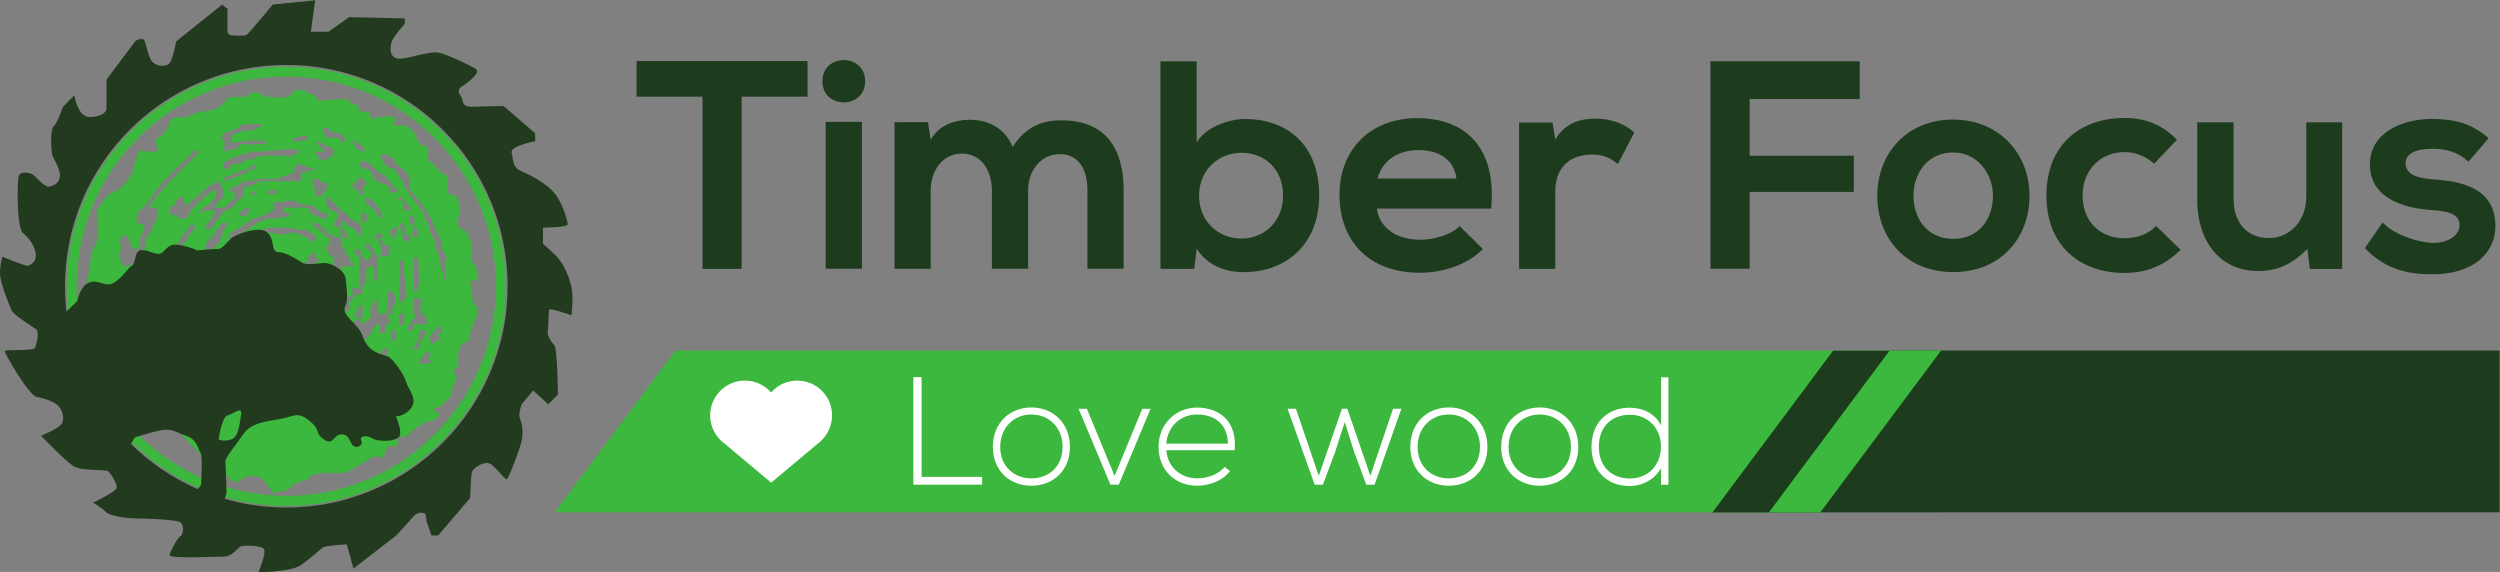 <?xml version="1.0" encoding="utf-8"?>
<!-- Generator: Adobe Illustrator 23.0.1, SVG Export Plug-In . SVG Version: 6.00 Build 0)  -->
<svg version="1.1" id="Layer_1" xmlns="http://www.w3.org/2000/svg" xmlns:xlink="http://www.w3.org/1999/xlink" x="0px" y="0px"
	 viewBox="0 0 1187.2 271.6" style="enable-background:new 0 0 1187.2 271.6;" xml:space="preserve">
<rect x="0" y="0" width="1187.2" height="271.6" fill="#808080" stroke="none"/>
<style type="text/css">
	.st0{fill:#1D3C1D;}
	.st1{fill:#3BB83D;}
	.st2{fill:#FFFFFF;}
	.st3{fill:#223B1E;}
	.st4{fill:none;}
</style>
<g id="g10" transform="matrix(1.333,0,0,-1.333,0,592.307)">
	<g id="g12" transform="scale(0.1)">
		<g id="path14">
			<path class="st0" d="M2502.6,4099h-234.8v126.9c213.5,0,394.3,0,609.1,0V4099h-234.8v-613.4h-139.5L2502.6,4099L2502.6,4099z"/>
		</g>
		<g id="path16">
			<path class="st0" d="M2941.6,4009.3V3486h129v523.3H2941.6z M3082.1,4154c0-100.4-152.3-100.4-152.3,0
				C2929.8,4254.5,3082.1,4254.5,3082.1,4154L3082.1,4154z"/>
		</g>
		<g id="path18">
			<path class="st0" d="M3533.6,3485.9v279.2c0,68.7-36.1,131.2-106.9,131.2c-69.7,0-111.1-62.5-111.1-131.2v-279.2h-129v522.3H3306
				l9.6-63.3c27.5,52.9,87.9,71.9,137.6,71.9c62.5,0,124.8-25.4,154.4-97.2c46.5,74,106.9,95.1,174.4,95.1
				c148,0,220.9-90.8,220.9-247.4V3486h-129v281.3c0,68.7-28.6,126.9-98.3,126.9s-113-60.4-113-129V3486h-129V3485.9z"/>
		</g>
		<g id="path20">
			<path class="st0" d="M4271.7,3746.9c0-94,69.7-153.3,151.2-153.3c82.5,0,148,62.5,148,153.3c0,94-65.5,152.3-148,152.3
				C4341.4,3899.2,4271.7,3838,4271.7,3746.9z M4263.1,4224.8V3936c30.7,54,116.2,83.6,171.2,83.6c152.3,0,265.3-93,265.3-272.8
				c0-171.2-115.1-272.8-268.5-272.8c-63.3,0-128,21.1-168,83.6l-8.5-71.9h-120.5v739.2h129V4224.8z"/>
		</g>
		<g id="path22">
			<path class="st0" d="M5188.5,3807.3c-8.5,67.6-61.4,101.5-135.4,101.5c-69.7,0-126.9-33.9-145.9-101.5H5188.5z M4905.1,3700.4
				c8.5-64.4,64.4-111.1,155.5-111.1c47.6,0,110.1,17.9,139.5,48.6l82.5-81.5c-55-57.2-144.8-84.7-224.1-84.7
				c-179.8,0-286.6,111.1-286.6,278.1c0,158.7,107.9,272.8,277,272.8c174.4,0,283.4-107.9,263.4-322.4h-407.1L4905.1,3700.4z"/>
		</g>
		<g id="path24">
			<path class="st0" d="M5531,4007.1l9.6-60.4c40.1,64.4,94,74,146.9,74c54,0,105.8-21.1,134.4-49.7l-58.2-112.2
				c-26.4,22.2-50.8,33.9-93,33.9c-67.6,0-130.1-36.1-130.1-132.2v-274.9h-129v521.2H5531V4007.1z"/>
		</g>
		<g id="path26">
			<path class="st0" d="M6093.4,3485.9v739.2h531.9v-134.4h-392.2v-202h371.1v-129h-371.1v-273.8L6093.4,3485.9L6093.4,3485.9z"/>
		</g>
		<g id="path28">
			<path class="st0" d="M6816.8,3745.8c0-79.3,47.6-153.3,141.6-153.3s141.6,74,141.6,153.3c0,78.3-55,154.4-141.6,154.4
				C6865.4,3900.3,6816.8,3824.1,6816.8,3745.8z M7230.1,3745.8c0-150.1-102.6-271.7-271.7-271.7s-270.6,121.6-270.6,271.7
				c0,149.1,103.7,271.7,269.6,271.7C7123.2,4017.5,7230.1,3894.9,7230.1,3745.8L7230.1,3745.8z"/>
		</g>
		<g id="g30" transform="scale(1.039)">
			<g id="path32">
				<path class="st0" d="M7476.7,3420.1c-58-56.9-119.1-79.3-193.4-79.3c-145.6,0-266.6,87.6-266.6,265.5
					c0,178.2,121,265.8,266.6,265.8c71.3,0,126.4-20.3,181.1-74.3l-78.3-82.5c-29.4,26.4-66.3,39.8-100.7,39.8
					c-83.4,0-144.5-61.2-144.5-148.5c0-95.6,65.2-146.7,142.4-146.7c39.8,0,79.3,11.2,109.8,41.7L7476.7,3420.1L7476.7,3420.1z"/>
			</g>
		</g>
		<g id="g34" transform="scale(1.116)">
			<g id="path36">
				<path class="st0" d="M7130,3591.1v-244.4c0-71.1,38.7-125,112.7-125c71.1,0,119.4,59.6,119.4,130.6v238.8h114.6v-468h-103.4
					l-7.5,63.6c-48.4-47.3-93-70.3-158.4-70.3c-111.7,0-193.4,84.4-193.4,229.2v245.5L7130,3591.1L7130,3591.1z"/>
			</g>
		</g>
		<g id="g38" transform="scale(1.189)">
			<g id="path40">
				<path class="st0" d="M7395.9,3252.4c-31,29.4-66.5,39-108.5,39c-51.6,0-79.9-16-79.9-43.5c0-28.3,25.6-44.3,81.7-48.1
					c82.5-5.3,187.5-24,187.5-140.5c0-77.5-63-144-188.3-144c-69.2,0-138.6,11.5-202.8,78.3l53.4,77.2
					c31.3-34.7,102.3-60.4,151.2-61.4c40.9-0.8,79.1,20.6,79.1,52.4c0,30.2-24.8,42.7-87.1,46.2c-82.5,6.1-181.4,36.3-181.4,136
					c0,101.2,105,136.8,184.9,136.8c68.4,0,119.9-13.4,170.7-57.7L7395.9,3252.4L7395.9,3252.4z"/>
			</g>
		</g>
		<g id="g42" transform="scale(1.191)">
			<g id="path44">
				<polygon class="st1" points="5806.6,2682.4 5806.5,2682.3 5804,2678.9 5445.4,2198.3 1659.1,2198.3 2020.3,2682.4 				"/>
			</g>
		</g>
		<g id="path46">
			<polygon class="st0" points="6911.7,3190.2 6484.7,2617.9 6911.7,2617.9 6911.7,2617.7 6100.4,2617.7 6100.5,2617.9 
				6530.5,3194.2 6911.7,3194.2 			"/>
		</g>
		<g id="path48">
			<polygon class="st1" points="7186.3,2617.9 7186.3,2617.7 6301.5,2617.7 6301.6,2617.9 6731.6,3194.2 6914.8,3194.2 
				6911.7,3190.2 6484.7,2617.9 			"/>
		</g>
		<g id="g50" transform="scale(1.191)">
			<g id="path52">
				<polygon class="st0" points="7476.8,2682.4 7476.7,2198.3 5445.4,2198.3 5804,2678.9 5806.5,2682.3 5806.6,2682.4 				"/>
			</g>
		</g>
		<g id="path54">
			<path class="st2" d="M3283.2,3099.6v-355h215.6v-27.8h-245v383.1h29.4V3099.6z"/>
		</g>
		<g id="path56">
			<path class="st2" d="M3785.5,2851.4c0,70-49.7,115.4-111.1,115.4c-61.2,0-111.1-45.4-111.1-115.4s49.7-112.2,111.1-112.2
				S3785.5,2781.2,3785.5,2851.4z M3537,2851.4c0,86,61.2,140.5,137.3,140.5s137.3-54.8,137.3-140.5c0-86-61.2-138.4-137.3-138.4
				C3598.5,2712.8,3537,2765.4,3537,2851.4L3537,2851.4z"/>
		</g>
		<g id="path58">
			<path class="st2" d="M3842.4,2987.1h29.7l98.6-239.1l98.6,239.1h29.7l-113.3-270.4H3956L3842.4,2987.1L3842.4,2987.1z"/>
		</g>
		<g id="path60">
			<path class="st2" d="M4374.3,2862.9c-0.5,66.8-44.3,103.9-109.5,103.9c-55.8,0-103.9-37.7-110.1-103.9H4374.3z M4127.4,2852
				c0,80.9,61.2,139.5,137.3,139.5s144-46.5,133.6-152H4155c5.3-63.6,54.2-100.2,110.1-100.2c35.5,0,77.2,14.2,97.5,41.1l19.2-15.2
				c-26.2-34.5-73.2-52.1-116.5-52.1C4188.6,2712.8,4127.4,2765.9,4127.4,2852L4127.4,2852z"/>
		</g>
		<g id="path62">
			<path class="st2" d="M4897.1,2716.8h-29.7l-43.8,118.1l-32.9,105l-33.9-105.5l-43.8-117.5h-29.7l-96.4,270.4h29.7l81.5-239.1
				l82.5,239.1h19.2l82-239.1l80.9,239.1h29.7L4897.1,2716.8L4897.1,2716.8z"/>
		</g>
		<g id="path64">
			<path class="st2" d="M5272.4,2851.4c0,70-49.7,115.4-111.1,115.4s-111.1-45.4-111.1-115.4s49.7-112.2,111.1-112.2
				C5222.7,2739.2,5272.4,2781.2,5272.4,2851.4z M5024.3,2851.4c0,86,61.2,140.5,137.3,140.5c76.1,0,137.3-54.8,137.3-140.5
				c0-86-61.2-138.4-137.3-138.4C5085.4,2713.1,5024.3,2765.4,5024.3,2851.4L5024.3,2851.4z"/>
		</g>
		<g id="path66">
			<path class="st2" d="M5596.5,2851.4c0,70-49.7,115.4-111.1,115.4s-111.1-45.4-111.1-115.4s49.7-112.2,111.1-112.2
				S5596.5,2781.2,5596.5,2851.4z M5348,2851.4c0,86,61.2,140.5,137.3,140.5s137.3-54.8,137.3-140.5c0-86-61.2-138.4-137.3-138.4
				S5348,2765.4,5348,2851.4L5348,2851.4z"/>
		</g>
		<g id="path68">
			<path class="st2" d="M5695.9,2852c0-75.1,49.7-113.3,110.6-113.3c63.6,0,110.6,46.5,110.6,113.8s-48.1,113.3-110.6,113.3
				C5745.8,2965.8,5695.9,2927.8,5695.9,2852z M5943.8,3099.6v-383.1h-26.2v59.6c-22.4-41.1-66.8-64.1-112.7-64.1
				c-75.6,0-135.2,49.7-135.2,139.5c0,89.2,60.1,139.5,135.7,139.5c46.5,0,90.3-19.8,112.2-63.6v171.8h26.2V3099.6z"/>
		</g>
		<g id="path70">
			<path class="st2" d="M2964.3,2963.6c0,68.4-55.6,124-124,124c-37.1,0-70.5-16.3-93.2-42.5c-22.7,25.9-56.1,42.5-93.2,42.5
				c-68.4,0-124-55.6-124-124c0-42.2,21.1-79.6,53.4-102.1l164-137.6l164.8,138.1C2943.4,2884.8,2964.3,2922,2964.3,2963.6
				L2964.3,2963.6z"/>
		</g>
		<g id="path72">
			<path class="st1" d="M1587.7,3512.6c-1.1-5.3,0-28.1,0-28.1v-38.7c0-4.3-6.4,0-6.4,0v6.4c0,0-3.2,16.3-4.3,22.7
				c-1.1,6.4-1.1,6.4-6.4,13.9s0,10.7,0,10.7s-13.9,56.1-18.2,59.3c-4.3,3.2,0,16,0,16s-7.5,19.2-11.8,24.8
				c-4.3,5.3-13.9,36.6-15,43s-7.5,15-10.7,23.8c-3.2,8.5-5.3,23-5.3,23l-15,14.2l-30.2,40.3c-1.1,0-13.9,22.7-17.1,27
				s-3.2,5.3-8.5,13.9c-5.3,8.5,0,0-1.1,5.3s-24.8,37.7-29.1,46.8c-4.3,9.1-9.6,2.7-22.7,9.4c-12.8,6.4-16,18.4-21.6,22.7
				c-5.3,4.3-9.6,24.8-9.6,24.8h21.6l18.4-10.7l11.8-8.3l8.3-18.7l25.9-19l13.9-17.6l3.2-21.6c0,0,0-10.7,1.1-19.2
				s4.3-13.1,4.3-13.1l9.9-13.9c0,0,17.1-18.4,19.2-22.7s16-20.6,20.6-26.2c4.3-5.9,5.3-10.4,7.5-13.4c2.1-2.9,5.3-11,7.5-14.2
				c2.1-3.2,3.2-6.4,7.5-8.5s5.3-17.9,5.3-17.9s5.3-11.2,8.5-16.6c3.2-5.3,7.5-15,10.7-23.8c3.2-8.5,8.5-11.8,9.6-16.6
				c1.1-4.5,3.2-25.6,4.3-31c1.1-5.3,6.4-18.4,13.9-25.9S1588.7,3518,1587.7,3512.6L1587.7,3512.6z M1559.1,3248.4
				c6.9-4,12.3-7.5,6.9-15.5c-5.3-7.7-22.7-9.1-22.7-9.1s6.4-6.4,0-8.5s-9.6,4-8.5,8.5s-9.1,15.8-0.3,23.5
				c8.8,7.7,8.8,19.2,8.8,19.2h10.7c2.1,5.9,2.1,10.2,7.5,12.3c5.3,2.1,12.8,0,12.8,0c-2.1-13.9-2.1-12.8,0-18.2
				C1576.4,3255.4,1552.1,3252.2,1559.1,3248.4L1559.1,3248.4z M1504.8,3146.4c0,0-13.9,0.8-10.7,8.5c3.2,7.7,6.4,15.2,11.8,18.4
				c5.3,3.2,9.6,16,9.6,16c5.3-3.2,15.5,0,15.5,0s3.7-7.5,0-15s-18.7-11.8-11.2-9.6c7.5,2.1,19.5-9.9,19.5-9.9
				C1534,3148.5,1504.8,3146.4,1504.8,3146.4L1504.8,3146.4z M1482.9,3199.3c0,0-17.1,0.3-8.3,8.8c8.5,8.5,3.2-4.5,8.5,8.5
				c5.3,12.8,10.7,31.8,10.7,31.8v18.2c8.5-1.6,25.9,0,25.9,0l-12.8-31.8c0,0-13.9,0.8-12.8-11s1.1-9.4,0-15.8
				C1492.8,3201.4,1482.9,3199.3,1482.9,3199.3L1482.9,3199.3z M1451.9,3274.6c8.5,10.7,14.4,31.3,20.6,31.8
				c6.1,0.5,10.2,10.2,10.2,10.2s-7.2,4.3-8.3,11.8c-1.1,7.5,0,51.8,0,51.8h25.9c0,0-6.4-57.2,0-55c6.4,2.1,11.8,0,11.8,0v-11.8h7.5
				v-25.9h-22.7c0,0-24.3,5.3-24.6,0c-0.3-5.3,1.9-20.6,1.9-20.6h-22.4C1451.9,3267.1,1443.4,3263.9,1451.9,3274.6L1451.9,3274.6z
				 M1435.4,3379.1l-5.9-15c0,0-6.4,3.2-6.4,10.7v33.4c0,9.6-3.2,29.1,0,31.8s-4.3,3.7,0,15.5s0,60.4,0,60.4l13.9-4.5v-40.9l5.3-16
				l5.6-75.3L1435.4,3379.1L1435.4,3379.1z M1442.1,3328.3c-5.3-3.2-4.5-13.9-5.3-21.9s0-21.1,0-21.1h-13.9c0,0,0.3,2.1-1.6,6.4
				c-1.9,4.3,0,31.5,0,31.5C1431.6,3326.2,1447.1,3331.8,1442.1,3328.3L1442.1,3328.3z M1459.4,3584.8c-4-4.3-25.1,3.2-22.7,6.9
				s2.1,0.5,0,8c-1.9,7.5-1.9,6.9-4,14.4c-2.1,7.2-5.3,17.9-5.3,17.9l-4.3,10.7c6.4,4.3,13.9,5.9,13.9,5.9s6.7-18.2,6.7-23.8
				c0-5.9-10.7-11.8,0-13.6l10.7-1.9c0,0,5.1-13.6,5.3-17.6C1459.4,3588,1463.7,3589,1459.4,3584.8L1459.4,3584.8z M1472.5,3483.5
				c-0.3,4.3-1.9,21.1,0,27.8s1.9,14.2,1.9,14.2h15.2l4.3-90.6l-9.6-30.2c0,0-11.5,2.1-11.8,8.5s-1.9,2.1,0,16.3
				c1.9,13.9,1.9,16,1.9,27C1474.7,3467.5,1472.8,3479.2,1472.5,3483.5L1472.5,3483.5z M1480,3660.1l-6.9-23.8l16.8-11.5v-8.8v-16.3
				h-17.1l-6.7,16.3c0,0,6.4-2.7,6.7,8.8c0.3,11.5-5.6,15.8-6.7,17.9l-4.8,9.1l-1.9,14.4v8.5h6.7l6.7-3.2v-11.8h7.2L1480,3660.1
				L1480,3660.1z M1414,3733.8l12,10.4c0,0,6.4-9.6,13.9-15c7.5-5.3,7.5-11.8,15.2-17.6c7.5-5.9,3.2-14.7,0-20s0,0-6.4,2.1
				s0,0-9.6,2.1s0,7.2,0,7.2v17.6C1439.1,3726.9,1421.8,3733.3,1414,3733.8L1414,3733.8z M1414,3625.1c-6.1-26.2-6.1-33.1-6.1-33.1
				l1.1-8.3c0,0-4,12-7.5,16.3c-3.2,4.3-13.9,16.3-13.9,16.3v5.3C1402.5,3624.6,1420.4,3651.3,1414,3625.1L1414,3625.1z
				 M1408.9,3244.4c-2.1-6.4,0-12.8,0-12.8s-19.5-3.2-16.3,0s0,35,0,35c8.5-0.5,16.3,0,16.3,0S1411.3,3250.8,1408.9,3244.4
				L1408.9,3244.4z M1373.4,3285.3v-28.1h-19.5c-4.3,0,0,10.7,0,18.4v12.8l-15.2-2.1l-10.7-16l-5.3,2.1c0,0,1.1-10.7,0-15
				s-10.7-13.9-10.7-13.9l-6.9-6.4l-14.4-5.3c0,0,14.4-20.6,7.2-21.6c-7.2-1.1-11-1.1-19.2,0c-8.3,1.1-29.9-7.5-14.7,4.3
				c15.2,11.8,18.2,19.5,19.8,23.8c1.6,4.3,9.4,12.8,7.2,17.4c-2.4,4.3,2.1-1.1-2.4,4.3c-4.3,5.3-12.8,5.3-16,4.3
				s-17.1-1.1-17.1-1.1l-5.3,19.2c0,0,1.1,9.6,5.3,12.8c4.3,3.2,21.1,12,23.5,11.5l-0.8,3.5c-5.1,1.6-9.9,3.7-9.9,5.6v11.8
				l10.4,23.8h5.1c0,0,8.3,21.6,7.2,0c-1.1-21.6,0-32.3,0-32.3v-12.3c0,0-6.4,1.3-12.3,3.2l2.4-3.7c9.6-15.2,5.3-15.2,9.6-15.2
				s6.7,3.2,14.7,8.5s16.6,13.9,16.6,13.9s-1.1,11.8-1.1,15s-7.5,4.3,0,15.2c7.5,10.7,0.8,11.8,12.3,20.6
				c11.5,8.5,13.6,37.7,11.5,8.5c-2.1-29.1-3.7-33.1,1.9-38.5l5.6-5.6c0,0-6.4-11.8,2.1-7.5s23.8,5.3,24.8,8.5
				c1.1,3.2,1.1,16,1.1,24.8c0,8.5,1.1,6.4,1.1,23.8v27h20.6l7.5-31.3c0,0-1.1-3.2,0-9.6c1.1-6.4-7.5-8.5-7.5-8.5l-6.4-21.4
				c0,0,6.4-6.7,0-9.9s-14.2-3.2-14.2-3.2l6.7-29.1L1373.4,3285.3z M1379.8,3185.1c0,0-5.3-10.7-8-17.4c-2.7-6.4,6.9-9.6,0-11.8
				c-6.9-2.1-11.2-1.1-17.9,0c-6.4,1.1-17.1,0-15.2,3.2c2.1,3.2,4.8,4.3,7.2,9.6c2.4,5.3,7.7,12.8,7.7,12.8l9.4,17.4
				c5.9,3.7,14.2,1.9,16,6.4c0,3.7,0.5,5.9,0.5,14.2v-11.8l-0.5-2.4c0-1.6,0.3-3.5,0.5-6.4
				C1380.9,3189.6,1379.8,3185.1,1379.8,3185.1L1379.8,3185.1z M1246.2,3362.8v-18.4c0-12.8-4.3-4.3-9.6-9.6s-9.6,15-10.2,18.4
				c-0.5,3.2-8,19.5-8,19.5s-12.8-1.1-18.2,0c-5.3,1.1,3.2,25.9,5.3,30.2c2.1,4.3-8.5,6.4-8.5,6.4l-7.5,6.4l-2.1,10.7l-3.2,3.2
				c-3.2,3.2-5.3,2.1-9.6,0c-4.3-2.1,1.1,9.6,1.1,9.6s-6.4-5.3-12.8-9.6s-2.1,19.5,0,22.7s7.5,3.2,11.8,6.4s14.7,0,14.7,0l0.3,10.7
				v19.5c0,0-2.1,19.5-0.3,35.5s-6.1,5.3-6.1,5.3s-4.3-1.1-8.5,0c-4.3,1.1-3.2,15-3.2,15l-2.7,4.3c-2.7,4.3-5.9,0-5.9,0v19.2
				c0,0,8.5,2.1,13.9,6.4c5.3,4.3,0,0-2.1,0s0,13.9,0,21.1l-5.9,3.7h-5.9c0,0-2.1,7.5-8,8.5c-5.9,1.1-5.9,5.3-6.1,8.5
				c0,3.2-13.9,7.5-22.2,15s-13.4,15-17.6,16.6c-4.3,1.6,24.8,0,24.8,0l15-16.6l14.2-7.2V3613l26.7-5.3l-6.1-8.5h18.4l12.8-5.3v-2.4
				v-16.8l3.2-7.5l4.3-6.4l4.8-1.1l0.8-10.7l2.4-13.9h11.2l3.2-8.5c0,0-1.1-9.6,1.1-12.8c2.1-3.2,11.8-6.4,15-9.6
				c3.2-3.2,0-9.1,0-9.1s-4.3-0.5-11.8,0s-8.5,0-8.5,0H1219c0,0-3.2-95.4-1.1-101.8c2.1-6.4,0,0,9.1-2.1c9.4-2.1,1.6-6.4,3.2-13.9
				s8,6.4,8,6.4l17.4,9.6c17.1,9.6,0,0,0,4.3v10.7v8.5l23.5-1.1l1.6,9.4c0,0,1.9,57.4,0,60.6c-1.9,3.2-0.3,33.4-0.3,33.4l-1.3,5.3
				c-1.3,5.3-1.9,4.3-9.4,10.7s-5.3,13.9-5.3,13.9l-8.5,5.3c0,0,9.6-1.1,23.5-1.1c13.6,0,1.6-12.8,1.6-12.8s7.2-4.3,10.7-13.9
				c3.5-9.6,5.3-6.4,5.3-6.4s10.7-2.1,13.9-2.1c3.2,0,9.6,11.8,9.6,11.8l2.1,10.7c2.1,10.7-4.3,8.5-4.3,8.5s-9.6,5.3-15.5,11.8
				l0.3,13.9h15.2l3.2-17.4l12.3-2.1v-11.8l8.3-8.5l5.1-91.4h-13.4v51l-27.8-3.2l-3.2-62l-10.2-1.1l-1.1-3.7c-1.1-3.5,1.1-6.1,0-19
				c-1.1-12.8-4.5-9.6-12.3-11.8h-12.6c-3.2,0-5.3-8.5-10.7-11.8c-5.3-3.2-1.1-9.6-1.1-9.6h-7.5
				C1238.8,3372.6,1246.2,3366.2,1246.2,3362.8L1246.2,3362.8z M1135.4,3514.8c-9.6-6.4-15.8-11.8-15.8-11.8s-11,1.1-11.5-4.3
				c-0.5-5.3,20.8,8.5-0.5-5.3l-21.6-13.9l-6.4,4.3c0,0-9.6,1.3-5.3,8.3c4.3,6.9,5.3,10.2,5.3,10.2s11.8,12.6,15.5,9.6l3.7-2.9
				l-3.7,13.9l13.1,12.8c0,0-12.3,6.4,0,5.3c12.3-1.1,10.2,7.5,12.3-1.1c2.1-8.5,5.6-17.1,5.6-17.1S1145,3521.2,1135.4,3514.8
				L1135.4,3514.8z M1038.4,3614.9c-4.3,2.1-8.5-3.2-22.7-6.4c-13.9-3.2-47.3,6.4-56.1,6.4c-8.5,0-22.7-4.3-24.8-5.3
				c-1.9-1.1-28.1-17.6-29.9-23.5v-1.1v1.1v18.2c0,0,13.6,11.8,16,15c2.1,3.2,19.5,5.9,19.5,5.9l11.8,7.2h54c0,0,17.4-1.1,28.1-1.1
				c10.7,0,19.2-7.5,32.3-6.1c12.8,1.3,9.6-4.8,20.6,0c10.7,4.5,10.7-10.2,17.1-9.6c6.4,0.5,7.5-6.9,15.5-9.1
				c8-2.1,7.2-7.5,5.1-14.4c-2.1-6.7,0-7.2,0-7.2h-17.4c-8.5,0-4.3,4.3-12.3,11.2s-5.9,4.8-10.2,4c-4.3-0.8-11.8,6.1-14.2,8.3
				C1068.1,3610.7,1042.7,3612.8,1038.4,3614.9L1038.4,3614.9z M952.4,3525.4l-7.5,13.9v19.5c0,0-5.3,15.8,0,11.5
				c5.3-4,17.4-5.1,17.4-8.3s-9.6-18.7-9.6-18.7h19.5c2.1-13.6,1.1-9.4,2.1-13.6C974.8,3525.4,952.4,3525.4,952.4,3525.4
				L952.4,3525.4z M892,3633.1c-6.4-5.3-15.2-11.8-21.1-15c-5.9-3.2-26.4-22.2-26.4-22.2l-12.8-21.1h-19.5l6.4,28.1
				c0.8,3.2,1.3,5.9,1.9,7.7l-1.9-1.3c0,0,5.1,16.8,1.9,1.3l18.7,14.2c0,0,22.7,9.4,39.8,23.8c17.4,14.4,16,8,17.4,12.6
				c1.1,4.3,8.5,1.1,17.6,5.3c9.1,4.3,25.4,9.6,38.2,16s27,16.3,27,16.3l-7.5,23.8c0,0,19.5,0,24.8,1.1s33.4,5.3,49.4,5.3
				c16.3,0,15-10.7,15-10.7l50.5-6.9c0,0,6.4-2.9,17.4-12.6c10.7-9.6,11.8-9.4,11.8-9.4s21.6-6.7,25.9-6.7s-1.1-9.6-6.4-18.2
				c-5.3-8.5,0,0-5.9,0s-17.9,4.3-27.5,10.7s0,0-7.5,4.3s0,0-10.7,2.1s-6.4,8.5-6.4,16.3c0,7.5-8.5,1.1-12.8,5.9
				c-4.3,4.8-20.6-1.6-24.8,0c-4.3,1.6-20.6-1.6-25.9,0s-30.2,0-30.2,0v-14.2l18.2-5.6l4.3-8.5c0,0-16-5.3-22.4-6.4
				c-6.4-1.1-21.6-4.3-29.1-4.3h-26.7c0,0-13.9-5.3-28.1-10.7c-13.9-5.3-9.6-5.3-15.2-10.7C903.8,3637.6,898.4,3638.7,892,3633.1
				L892,3633.1z M786.5,3596c0-10.2-11.8-26.4-11.8-26.4l-17.4-10.7l-21.6-13.9l-5.3-9.6c0,0-8.5,0-5.3,6.4s9.6,25.9,9.6,25.9
				s-2.1,9.6,5.3,17.4c7.5,7.5,16,13.9,17.1,17.4c1.1,3.2,9.6,12.8,9.6,12.8s8.5,16.3,11.8,18.4c3.2,2.1,1.1,7.5,7.5,9.6
				s2.1,4.3,9.6,5.3c7.5,1.1,16,0,16,0s-18.4-31.3-16-34.5C798.2,3610.7,786.5,3606.4,786.5,3596L786.5,3596z M892,3703.6
				c0,0-2.1-8-4.3-13.4c-2.1-5.3-7.5,0-7.5,0v-15h-25.1l-5.1,14.2h15.8l8,14.2H892z M914.2,3759.2c0,0-13.4-15-17.6-15v7.5v7.5
				H914.2z M991.1,3759.2l-17.4-7.5h-16c-3.2,0-5.3,7.5-5.3,7.5l11.8,6.4h18.2L991.1,3759.2z M755.8,3764l-33.9-27.5l-35.5-35.5
				l-9.6-12.8c-9.6-12.8,0,0-3.2-9.6s-16-12.8-21.1-14.4c-4.8-1.6-14.4,0-14.4,0l-11.2,14.4h-21.1v25.4c0,0,6.4,3.7,14.4,7.7
				s0,9.1,0,9.1s17.9,16,21.1,21.1c3.2,4.8,12.8,0,12.8,0l1.6-14.4l4.8-15.5l19.5,12.3c0,0,14.4,11.2,19.2,16s37.1,32.3,41.9,37.1
				s41.9,21.1,41.9,21.1l6.4-21.1l9.6-12.8c0,0-4.8-14.4-4.8-22.7c0-8-11.2-9.6-11.2-9.6l-19.5-28.1h16c0,0,12.8-1.1,17.6,0
				s14.4,13.4,14.4,13.4s14.4,9.6,21.1,17.9c0,0-1.3,1.9,1.3,2.1c2.1,3.5,5.1,10.4,0.3,14.2c-6.4,4.8-1.6,8-8,8s-8,6.4-8,6.4
				s11.2,11.2,16.3,12.8l20.3,8l10.4,10.2l25.9,1.3c0,0,32.3,8,43.5,8H985c16,0,11.2,4.8,11.2,4.8l49.4,16v10.2c0,0,5.3,11,10.2,19
				s17.6,0,17.6,0l55-19c0,0-9.6-0.5-19.5,0l-27.5-10.2h-8v-27.8l-12.8-1.3h-8c0,0-24.3-1.6-35.5,0s-27.5-4.8-37.1,0
				s-40.3-4.8-45.1,0s-19.5-6.4-29.1-11.2s-17.9-4.8-22.7-8s-8,0-8,0s-11.2-8-9.6-12.8c1.6-4.8,0-24.3,0-24.3s-6.4-11.2-21.1-6.4
				v-12.8c0,0-11.2-11.2-17.9-18.4c-6.4-6.9-14.4-10.7-20.8-9.4c-6.4,1.6-24.3-25.6-27.5-30.7c-3.2-4.8-19.5-22.7-24.3-33.9
				s-9.6,0-19.2,0c-9.6,0,0,11.2,0,11.2s14.4,16,17.9,21.9c3.2,5.6,16,29.7,16,29.7s-14.4,1.6-19.5,1.6h-9.6l-30.7-9.6l16,19
				c0,0,25.9,15,29.1,21.6c3.2,6.4,14.4,12.8,14.4,12.8v25.9H756v-0.4H755.8z M692.7,3625.1c0,0-4.3-1.3-10.7-8
				c-6.4-6.4-8.5-10.7-8.5-10.7l-11.8-23.8c0,0-9.6-9.6-12.8-9.6s-7.5-23.8-7.5-23.8s-9.6,10.7-10.7,21.6c0,0,9.6,12.8,10.7,17.4
				c1.1,4.3,9.6,16,9.6,16l16,20.8l11.8,17.9h13.9V3625.1z M558.6,3697.8c0-9.6,8-24.3,0-32.3s-14.4-33.9-14.4-33.9L533,3612
				l-14.4-19.5l-3.2-32.3l-8-27.5l-3.2-19.5l-40.3-14.4c0,0-22.7-9.6-25.9,0c-3.2,9.6-14.4,33.9-14.4,33.9l8,27.5c0,0-8,33.9,0,37.1
				c8,3.2,19.5,8,19.5,8c6.4-8,22.7-50.2,22.7-50.2l16,4.8v-27.5l9.6,63l14.4,30.7v17.6H501l-14.4,8v16c0,0,1.6,9.6,3.2,14.4
				l1.6,4.8l29.1,26.4c0,0,37.1,55.3,61.4,83.4c23.8,27.5,116.5,114.6,116.5,114.6l11.2-9.6c0,0-109.8-108.2-117.8-117.8
				s-51.6-62.2-51.6-62.2l-8-20.3C531.1,3702.6,558.6,3707.6,558.6,3697.8L558.6,3697.8z M797.7,3968.9l25.9,8.3
				c0,0,21.1,8,29.1,14.7c8,6.4,12.8,9.6,12.8,9.6h66.3c8,0-9.6-12.8-14.4-12.8c-4.8,0-12.8-9.6-12.8-9.6h-30.7
				c-9.6,0-14.7-8-29.1-9.9c-12.6-1.6-13.1-0.5-13.1,0c-0.3-0.5-6.4-17.6-9.6-23.8c-3.2-6.4-1.6-8-1.6-8l24.3-1.6l33.9,6.4H945
				v-12.8c0,0-27.5,3.2-33.9,0s-22.7,0-30.7,0h-24.3l-11.2-16l-51.8-9.6l6.4,9.6v27.5l-12.8,14.4L797.7,3968.9z M914.2,3846.6
				c0,0-16-9.6-21.1-9.4c-4.8,0.3-12.8-8.5-12.8-8.5s-14.4-4.8-27.5-9.6c-12.8-4.8-14.4-8-22.7-9.6c-8-1.6-16-11.2-22.7-11.2
				l-11.2,12.8l21.1,4.8c0,0,14.7,9.6,21.1,11.2c6.4,1.6,27.5,11.2,35.5,10.2c8-1.3,25.9,19,25.9,19L914.2,3846.6z M1035.2,3912.8
				c9.6,0,38.7-9.6,38.7-9.6s-25.9-8-32.3-14.4s-25.9,0-37.1,0h-59.8c-11.2,0-32.3-3.2-41.9-11.2c-9.6-8-19.5,0-19.5,0
				s-11.2-3.2-17.6-11.2c-6.4-8-24.3-6.4-35.5-8.5S819,3844,819,3839.2s-22.7,6.4-22.7,6.4v19.5c0,0,17.9,4.8,22.7,12.8l25.9,9.6
				l58.2,16h32.3C935,3902.9,1025.6,3912.8,1035.2,3912.8L1035.2,3912.8z M1048,3952.4l46.8,8.8v-15.8c0,0-41.9-5.1-46.8-6.9
				C1043.2,3936.9,1048,3952.4,1048,3952.4L1048,3952.4z M1122.3,3902.9h31.8l-17.4,23.5l-14.7,12h14.7l22.7-12l29.4-13.6v-19.5
				l-24.6-18.4h-30.7c0,0,3.2,8.8,0,13.6C1130.6,3893.3,1112.7,3902.9,1122.3,3902.9L1122.3,3902.9z M1169.3,3985.5l8-8
				c8-8,22.7-6.4,30.7-8.3c8-1.9,14.4-6.1,19.2-16.8c4.8-10.4,0-13.9,0-13.9H1216l-8,13.9c0,0-9.6,0.8-29.1,0s-20.3,8.8-20.3,8.8
				s-8.8,16-10.4,24.3C1146.6,3993.5,1169.3,3985.5,1169.3,3985.5L1169.3,3985.5z M1118,3759.2l1.3,19.5c1.3,19.5-5.6,11.8-5.6,18.2
				s-5.9,7.7-5.9,7.7h30.2v-6.4c0,0,17.6-7.5,24-6.4s5.9-4.3,5.9-4.3l-5.9-21.6c0,0-5.3,0-8-6.4s-6.1-15-6.1-15s-8.5,1.1-22.2,0
				c-13.6-1.1,12,30.2,12,30.2L1118,3759.2z M1213.9,3608.5c-3.2,4.3,0,16.6,0,16.6v7.2l12.6,4.3c0,0-2.7-7.5,0-11.5
				s4.8-10.2,4.8-10.2l7.5-15.2c7.5-15-1.1-4.3-9.6-4.3s0,0-9.6,4.3C1209.9,3604,1217.1,3604.3,1213.9,3608.5L1213.9,3608.5z
				 M1239.8,3675.3c2.1-3.2,0-4.3,15-15s23.5-11.5,23.5-11.5l8.8-16.6c1.1-2.1-4.3-10.7,0-15s4.5-9.6,0.3-12.8
				c-4.5-3.2,5.9-9.6-9.1,4.3c-14.7,13.9-10.4,16-23.5,23.8c-12.8,7.5-22.4,5.3-21.4,10.7s6.4,2.1,1.1,5.3s-9.6,5.3-13.9,3.7
				s-6.4-13.4-6.4-13.4s-5.3-8.5-10.7-6.4c-5.3,2.1,0-5.3-5.3,2.1c-5.3,7.5-16.8,7.5-8.8,14.4c7.7,6.9,4.5-3.7,7.7,6.9
				c3.2,10.7,3.2,3.2,3.2,10.7s7.5,20-5.3,23c-12.8,2.9-13.9,0.8-18.4,7.2c-4.3,6.4-13.9,17.4-13.9,22.7v24.8l13.9-10.4l43-44.3
				c0,0,8.5-1.3,10.2-4.5C1231.3,3681.7,1237.7,3678.5,1239.8,3675.3L1239.8,3675.3z M1273.2,3796.9l5.1,16.3l12.3-7.7
				c0,0,5.3-2.1,11.2-7.5c5.9-5.3,2.7-10.7,0-13.9s-5.9-5.3-5.9-5.3h-1.1v-13.1l-4.3-21.6l-12.3,7.5c0,0,1.3,8.5,0,13.9
				c-1.3,5.3-11.8,0-11.8,0l-11.8,21.6L1273.2,3796.9z M1285.5,3927.2c9.6-4.8,16-19.5,16-19.5l-8-4.8c0,0-8,8-24.3,9.6l-14.4,37.1
				C1254.8,3949.7,1275.9,3932,1285.5,3927.2L1285.5,3927.2z M1305,3719.4c-6.9,7.5,0,19.5,0,19.5l16.6-5.1c0,0,24.8-28.3,29.1-33.7
				c4.3-5.3,0,0,12.8-33.4h-9.6c0,0-10.7,12.8-16,23c-5.3,9.9-5.3,0.8-16,14.2C1310.9,3717.3,1312,3711.9,1305,3719.4L1305,3719.4z
				 M1305.6,3650.5l-15,1.6c-15,1.6-2.4,4.8,0,8s0,14.7,0,14.7l-5.6,14.7l16.8-6.7l10.2-16l-9.9-6.4L1305.6,3650.5z M1346.2,3584.8
				l-7.2,15v11.5l7.2-2.9c0,0,19.8,6.4,17.4,0c-2.1-6.4-16.3-25.9-8.5-23.8c7.5,2.1,2.1,11.8,7.5,2.1c2.7-4.8-0.3-8-2.1-10.4
				c-1.9-2.4-2.9-4,3.5-5.6c12.8-3.2,25.6,8.5,23.5-4.3s0.3-31.3,0.3-31.3s-34.7-8.5-33.7-4.3c1.1,4.3,3.2,2.4,4.3,12.6
				c1.1,10.2,1.1,10.2,1.1,14.4C1359.2,3562,1346.2,3584.8,1346.2,3584.8L1346.2,3584.8z M1318.4,3859.6
				c5.3-8.3,13.9-10.2,18.4-17.6c4.3-7.5,12.8-11.8,29.1-21.6c16-9.6,12.8-16,20.6-22.7c7.5-6.4,10.7-11.8,21.6-23.8
				c10.7-11.8,4.3-9.6,4.3-15.2c0-5.3-10.7,2.1-21.6,0c-10.7-2.1,0,17.4,0,17.4s-15,9.6-28.1,13.9c-12.8,4.3-17.1,5.3-20.6,7.5
				c-3.2,2.1-24.8,37.7-24.8,39.3s-24.8,8.3-27.2,8.3c-2.7,0-11.8,19.5-11.8,19.5l23.5,4.3C1301.8,3869,1313,3867.9,1318.4,3859.6
				L1318.4,3859.6z M1681.4,3399.1l-6.4,45.1h27.5l-8,63c0,0-9.6-4.8-12.8,0c-3.2,4.8,3.2,8,0,12.8s0,53.4,0,53.4l-22.7,46.8
				c0,0-9.6,3.2-19.2,11.2s-9.6,17.9-9.6,24.3s9.6,32.3,9.6,40.3s-8,37.1-14.7,51.6c0,0-12.8-1.6-22.4,3.2s-8,19.5-8,19.5
				s3.2,30.7,0,41.9s-19.5,11.2-19.5,11.2s-29.1,35.5-41.9,43.5s-8,6.4-8,6.4v24.3v19.5c0,8-19.2,6.4-19.2,6.4l-14.4,12.8
				l-17.6,38.7c0,0-21.1,17.6-25.9,21.1c-4.8,3.2-22.4,0-40.3,0c-17.6,0,0,16,0,16v12.8l-24.3,4.8l-64.6-8v8v12.8l-16,1.6l-16,1.6
				l-9.6,9.6v11.2l-30.7,11.2v11.2l-33.9,1.6c0,0-55-4.8-59.8-4.8s-30.7,1.6-30.7,1.6l8,9.6l-21.1,12.8l-19.5,1.6v11.2H1067h-16
				c0,0-14.4-14.4-19.5-21.1c-4.8-6.4-12.8-6.4-55-4.8c-41.9,1.6-40.3,8-40.3,8l-12.8,8h-29.1l-16.3-14.4h-41
				c-29.1,0-27.5-12.8-46.8-29.1c-19.5-16-38.7-21.1-74.3-24.3c-35.5-3.2-37.1-22.7-74.3-19.5c-37.1,3.2-35.5-16-38.7-22.7
				c-3.2-6.4-14.4-40.3-37.1-48.4c-22.7-8,0-47,0-47s-25.9-9.6-51.8-1.6c-25.9,8-25.9-17.6-25.9-17.6s-9.6-40.3-17.6-59.8
				s-33.9-58.2-64.6-67.9c-30.7-9.6-48.6-53.4-58.2-61.4s4.8-75.9,0-101.8c-4.8-25.9-19.5-45.1-21.1-59.8c-1.6-14.4-16-95.4-16-95.4
				l24.3-129.3l146.9-243.9l269.8-284.2c0,0,25.9-8,35.5-11.2s3.2-6.4,27.5-29.1c24.3-22.7,0,0,4.8-9.6s0,0,14.4-4.8
				s19.5-1.6,19.5-1.6l12.8,11.2c12.8,11.2,19.2,4.8,19.2,4.8l12.8,4.8c0,0,16-3.2,25.9-4.8c9.6-1.6,8-8,20.8-19.5
				c12.8-11.2,4.8-8,8-12.8s9.6-6.4,16-19.5c6.4-12.8,11.2,0,27.5,0s24.3,6.4,24.3,6.4s24.3,12.8,27.5,21.1c3.2,8,11.2,0,11.2,0
				l14.4,9.6c14.4,9.6,19.2,0,19.2,0l12.8,19.5l35.5,9.6h90.6l32.3,19.5c0,0,55,27.5,59.8,35.5s41.9,0,41.9,0l14.4,40.3h37.1v33.9
				h29.1l32.3,29.1c0,0,24.3,12.8,29.1,17.6c4.8,4.8,24.3,9.6,32.3,9.6s25.9,19.5,25.9,19.5l-22.7,22.7l27.5,9.6l35.5,37.1l1.6,16
				l17.6,45.1v11.2l-12.8,16l19.5,19.5v40.3c0,0,11.2,29.1,6.4,29.1s32.3,21.1,32.3,21.1l8,40.3l22.4,53.4v24.3l-16,14.4
				L1681.4,3399.1L1681.4,3399.1z"/>
		</g>
		<g id="path74">
			<path class="st3" d="M1020,2635.3c-435.5,0-788.4,352.9-788.4,788.4S584.5,4212,1020,4212s788.4-352.9,788.4-788.4
				C1808.1,2988.2,1455.2,2635.3,1020,2635.3L1020,2635.3z M1956.1,3339.5c2.1,8.5,79.6-19.2,79.6-19.2s8.5,62.5,0,101
				s-30.2,86.6-54,110.1c-23.8,23.8-47.3,43-47.3,43v58.2c0,0,90.6,0,88.4,12.8c-2.1,12.8-17.4,73.2-47.3,109.8
				c-30.2,36.6-90.6,66.8-120.5,79.6c-30.2,12.8-25.9,40.9-32.3,64.6c-6.4,23.8,83.9,40.9,83.9,40.9v28.1l-111.9,97
				c0,0-53.7,0-105.5-2.1s-34.5,21.6-49.4,40.9c-15,19.5,4.3,30.2,4.3,30.2s73.2,47.3,51.8,62.5c-21.6,15-97,49.4-129.3,58.2
				c-32.3,8.5-97-17.1-137.8-20.6c-40.9-3.2-40.9,35.5-34.5,57.2c6.4,21.6,47.6,66.8,47.6,66.8v19.5l-198.2,4.3l-73.2-51.8h-63
				l15.2,111.9l-150.7-15c0,0-83.9-101.2-92.7-107.7c-8.5-6.4-58.2-2.1-58.2-2.1l-10.7,8.5v86l-19.2,15l-163.8-131.4
				c0,0-10.7-62.5-23.8-77.5c-12.8-15-45.1-10.7-60.4,4.3c-15,15-21.6,60.4-28.1,75.3c-6.4,15-32.3,0-32.3,0L379.4,4160v-105.5
				c0-8.5-17.4-28.1-60.4-28.1s-54,77.5-54,77.5l-40.9-40.9c0,0-17.4-54-32.3-68.9c-15-15-8.5-83.9-6.4-99.1
				c2.1-15,28.1-49.4,28.1-75.3c0-25.9-17.4-36.6-36.6-40.9c-19.5-4.3-49.4,36.6-60.4,43c-10.7,6.4-43,12.8-49.4-4.3
				c-6.4-17.4-8.5-185.1,15-204.6c23.8-19.5,40.9-45.1,45.1-73.2c4.3-28.1-19.2-43-30.2-43c-10.7,0-88.4,32.3-88.4,32.3
				S0,3503,0,3468.5s36.6-120.8,43-133.6s73.2-56.1,86-64.6s0-56.1-4.3-66.8c-4.3-10.7-105.5-4.3-107.7-10.7s86.3-159.5,114.1-163.8
				c28.1-4.3,64.6-17.4,77.5-32.3c12.8-15,21.6-40.9,12.8-60.4c-8.5-19.2-75.3-45.1-75.3-45.1s88.4-92.7,118.3-109.8
				c30.2-17.1,109.8-8.5,120.8-17.1c10.7-8.5,34.5-47.3,30.2-60.4c-4.3-12.8-83.9-51.6-83.9-51.6s28.1-15,45.1-32.3
				c17.1-17.4,83.9-23.8,118.3-23.8c34.5,0,131.4-4.3,146.4-12.8s12.8-43,2.1-49.4s-38.7-56.1-38.7-68.9s172.3-4.3,196.1-4.3
				c23.8,0,45.1,28.1,53.7,34.5c8.5,6.4,77.5,6.4,86-8.5c8.5-15-19.5-81.7-19.5-81.7s111.9,0,148.5,23.8s71.1,58.2,81.7,64.6
				c10.4,6.4,84.2,10.7,84.2,10.7l23.8-86.3l152.8,118.3c0,0,45.1,49.7,62.5,68.9c17.1,19.5,40.9,8.5,40.9,8.5l4.3-28.1l17.4-49.7
				h23.8l114.1,133.6c0,0,2.1,77.5,6.4,92.7c4.3,15,43,38.7,62.5,30.2c19.2-8.5,54-56.1,60.4-56.1s34.5,73.2,49.7,120.5
				c15,47.3,4.3,81.7-2.1,97c-6.4,15,6.4,49.4,6.4,49.4l40.9,49.4l54-49.4l34.5,34.5c0,0-2.1,168-12.8,176.6
				c-10.7,8.5-25.9,36.6-23.8,47.3C1953.9,3272.7,1953.9,3331,1956.1,3339.5L1956.1,3339.5z"/>
		</g>
		<g id="path76">
			<path class="st1" d="M1020,2640.9c-208.9,0-405.5,81.5-553.3,229.2c-147.7,147.7-229.2,344.4-229.2,553.3
				c0,208.9,81.5,405.5,229.2,553.3c147.7,147.8,344.4,229.2,553.3,229.2s405.5-81.5,553.3-229.2
				c147.8-147.7,229.2-344.4,229.2-553.3c0-208.9-81.5-405.5-229.2-553.3C1425.5,2722.4,1228.9,2640.9,1020,2640.9z M1020,4170.6
				c-411.9,0-746.9-335-746.9-746.9s335-746.9,746.9-746.9s746.9,335,746.9,746.9S1431.9,4170.6,1020,4170.6z"/>
		</g>
		<g id="path78">
			<path class="st3" d="M858.6,2963.9c-6.4-36.6-8-77.5-36.3-86.3c-28.3-8.5-43.3,0-43.3,0s10.7,81.7,32.3,86.3
				C833,2968.2,865.3,3000.5,858.6,2963.9L858.6,2963.9z M1446.9,3082.5c-6.4,23.8-44.9,81.7-64.4,90.6
				c-19.5,8.5-68.9,9.9-90.8,73.2c-16.8,49.4-80.9,72.1-60.1,109.8c10.7,19.5,0.8,80.7-0.3,94.3c-2.1,27.5-40.9,50-64.6,55
				c-23.8,5.1-68.7-11.5-92.4,3.5c-23.8,15-58.5,36.6-84.2,36.6c-25.9,0-9.1,50.8-41.4,72.4c-32.3,21.6-113.8-12-126.6-24.8
				s-32.3-36.9-43-36.6c-15.5,0.5-90-5.3-79.6-6.4c19.5-1.9-49.4,23.8-79.6,21.6c-30.2-2.1-34.2-36.6-60.1-32.3
				c-25.9,4.3-30.5,12.8-56.4,12.8c-25.9,0-17.1-45.1-34.2-56.1c-17.1-10.7-28.3-36.6-60.6-58.2c-32.3-21.6-54,10.7-88.4,0
				c-34.5-10.7-44.9-66.8-44.9-66.8l-103.7-101.2c0,0,66.8-148.5,92.7-204.6s71.1-174.4,140-204.6c68.9-30.2,66.8,23.8,79.6,25.9
				c12.8,2.1,23.8,8.5,77.5,21.6c54,12.8,60.4-4.3,101.2-17.1c40.9-12.8,43-49.4,51.8-60.4c8.5-10.7,2.1-114.1,2.1-114.1
				s-51.6-66.8-49.4-73.2c2.1-6.4,111.9-43,111.9-43l28.1,86c0,0-2.1,99.1-4.3,111.9c-2.1,12.8,36.6,58.2,66,101.2
				s106.3,45.1,142.9,54c36.6,8.5,51.8,23.8,92.7-10.7c40.9-34.5,15-40.9,49.4-64.6s32.3,15,60.4,17.4c28.1,2.1,28.1-19.5,40.9-36.6
				s40.9-2.1,32.3,13.9c-8.5,16,15,22.7,36.6,9.6c21.6-12.8,68.9-12.8,92.7,0s-6.4,77.5-6.4,77.5s34.5,0,56.1,32.3
				C1487.7,3024.3,1453.3,3058.7,1446.9,3082.5L1446.9,3082.5z"/>
		</g>
	</g>
</g>
<rect x="30.1" y="893.6" class="st4" width="997" height="40"/>
</svg>
